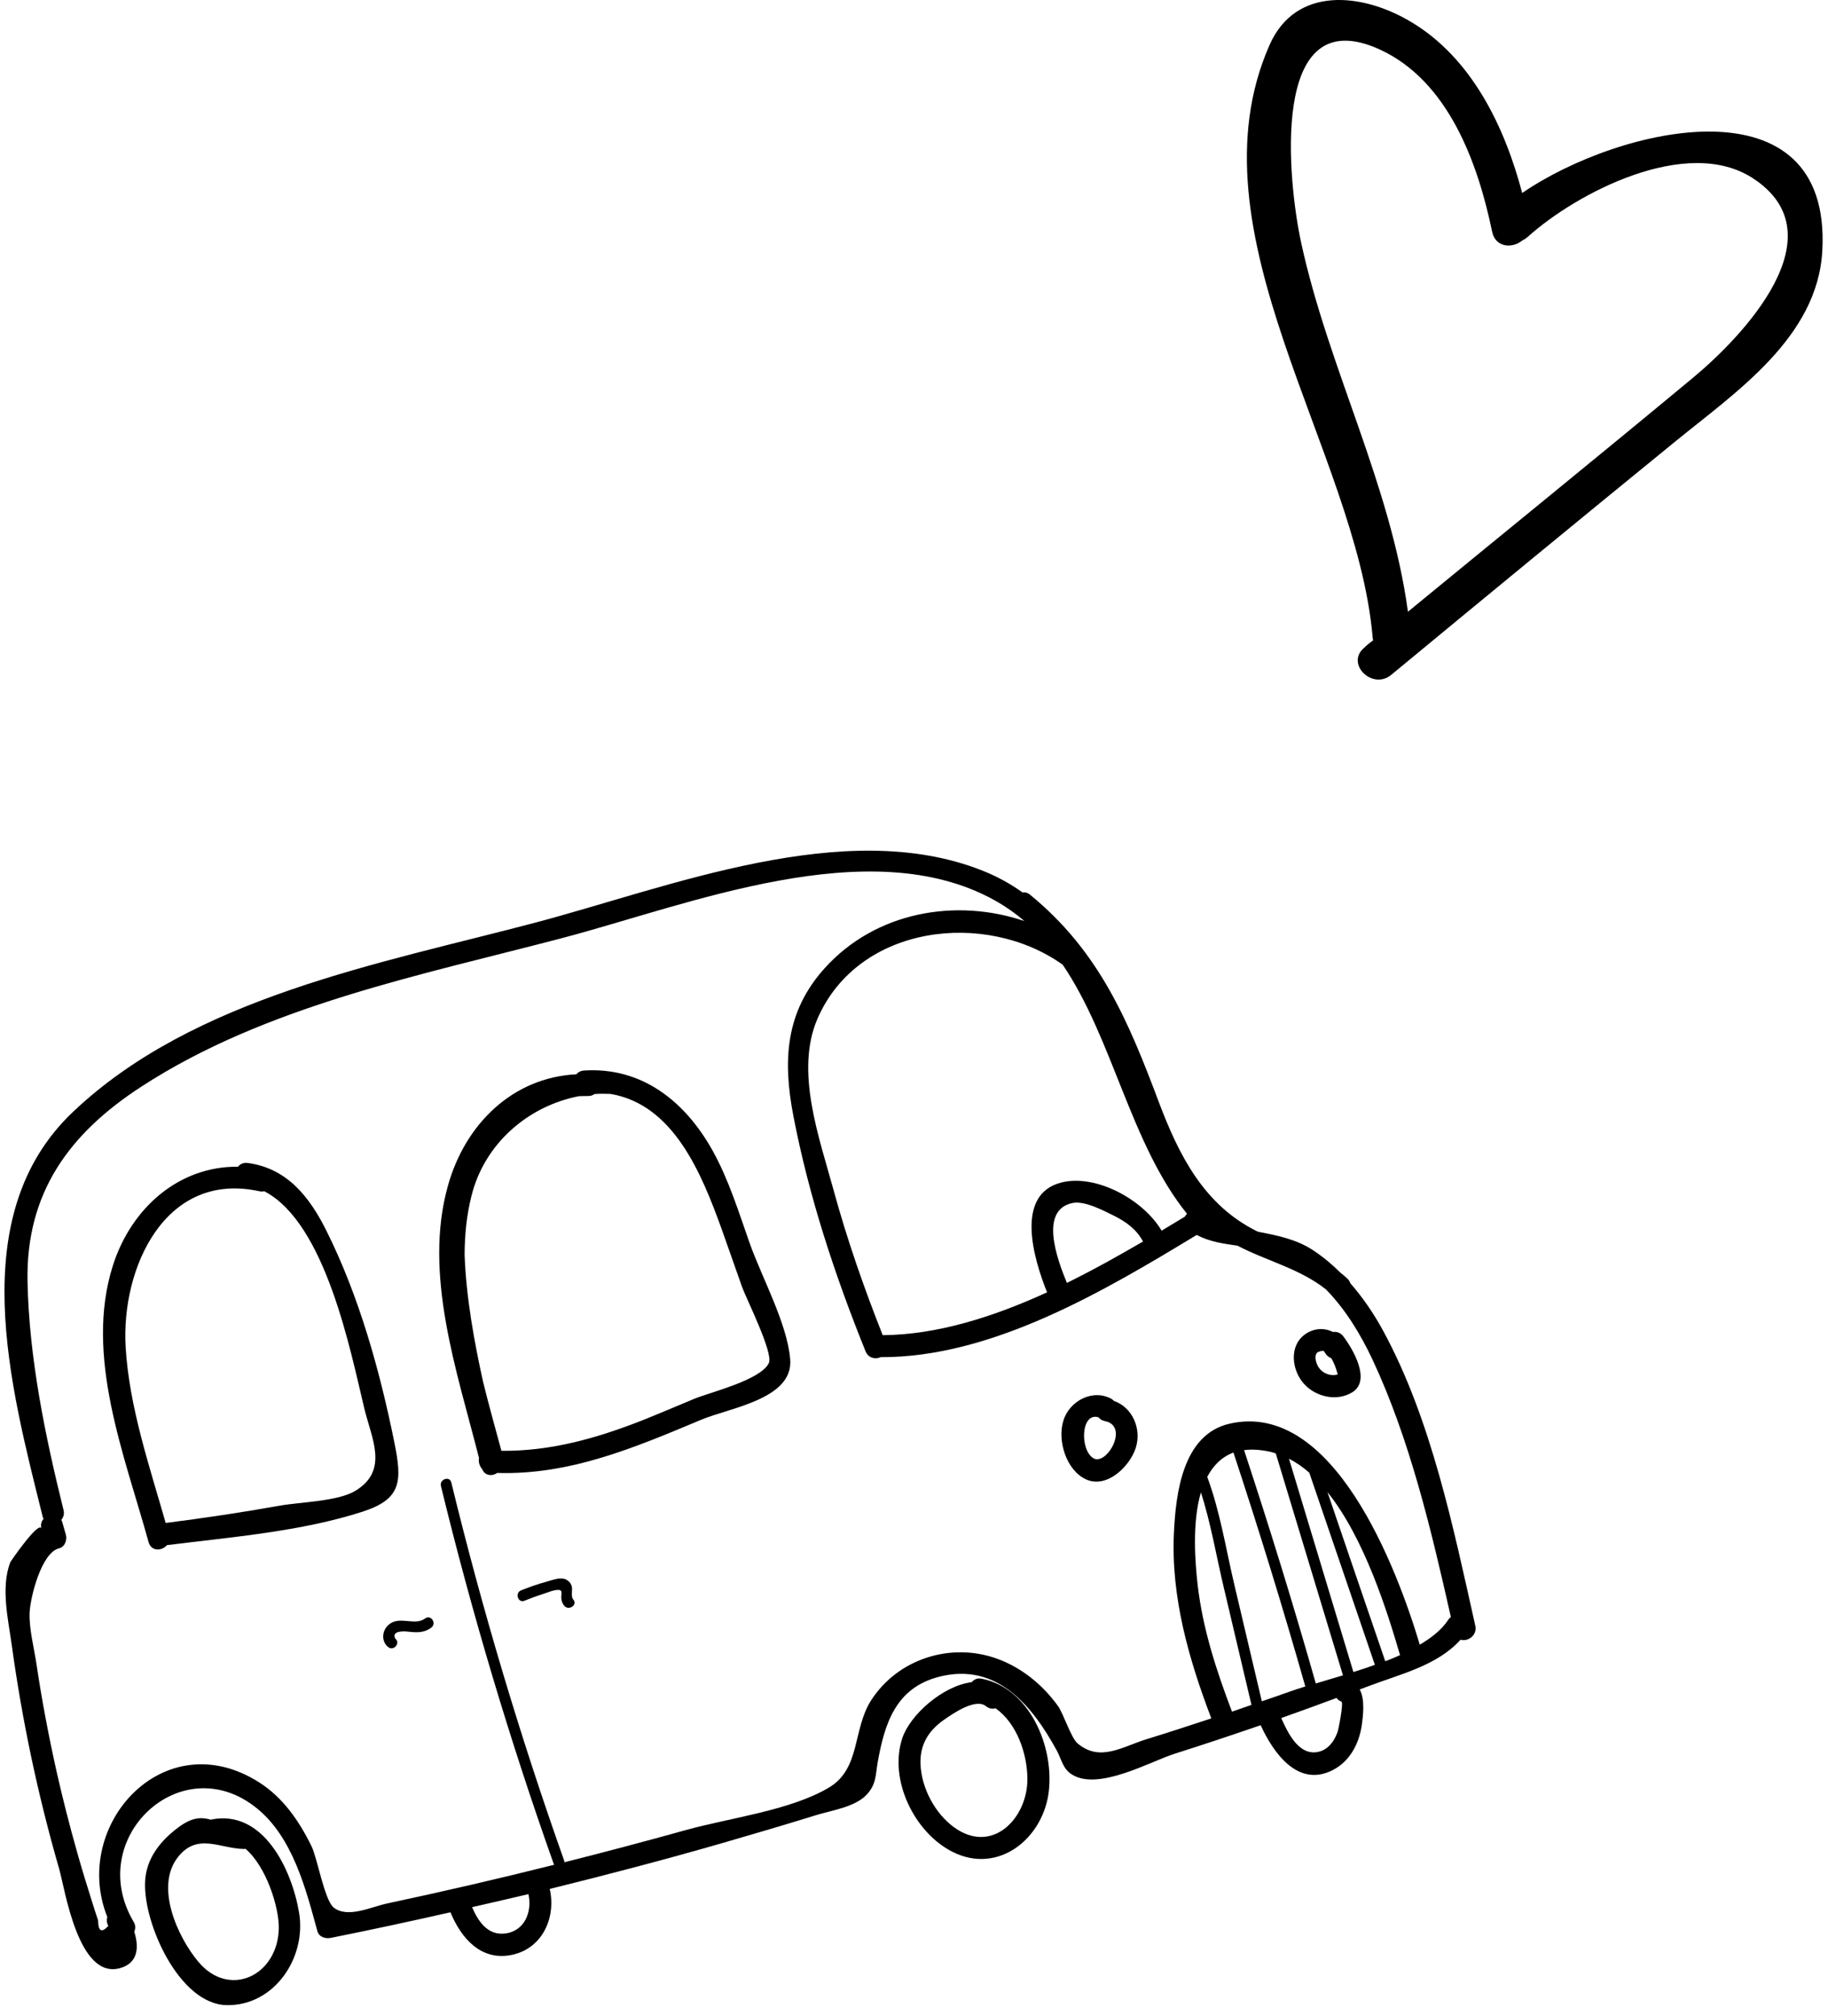 <svg xmlns="http://www.w3.org/2000/svg" width="127" height="140" viewBox="0 0 127 140" fill="none"><path d="M95.399 44.466C95.379 44.383 95.358 44.3 95.358 44.197C94.221 31.301 82.441 16.153 88.207 3.113C90.026 -1 94.676 -0.504 98.065 1.542C102.24 4.043 104.534 8.775 105.753 13.404C112.531 8.755 127.267 5.345 126.605 17.414C126.275 23.469 120.529 27.271 116.313 30.723C109.742 36.075 103.19 41.469 96.66 46.863C95.337 47.958 93.457 46.078 94.779 44.983C94.965 44.797 95.172 44.631 95.399 44.466ZM117.615 26.238C121.005 23.428 127.866 16.318 121.769 12.371C117.181 9.395 109.514 13.404 106.125 16.463C106.001 16.566 105.877 16.649 105.774 16.69C105.092 17.269 103.893 17.207 103.666 16.091C102.674 11.317 100.628 5.634 95.874 3.443C88.083 -0.132 89.509 12.784 90.398 16.856C92.299 25.598 96.598 33.575 97.817 42.482C104.41 37.067 111.043 31.694 117.615 26.238Z" fill="black"/><path d="M8.364 136.674C9.624 136.308 9.655 135.185 9.327 134.149C9.418 133.94 9.43 133.706 9.284 133.464C5.849 127.661 12.601 121.32 17.849 125.584C20.332 127.599 21.246 131.162 22.045 134.098C22.16 134.536 22.626 134.657 23.006 134.576C25.773 134.022 28.542 133.426 31.295 132.802C32.04 134.611 33.434 136.228 35.601 135.751C37.708 135.287 38.639 133.149 38.194 131.18C42.246 130.181 46.286 129.122 50.294 127.964C52.42 127.348 54.555 126.72 56.673 126.064C57.751 125.727 59.366 125.506 60.179 124.667C60.89 123.935 60.821 123.275 60.981 122.366C61.466 119.66 62.245 117.207 65.26 116.442C69.296 115.415 71.753 118.52 73.427 121.583C73.755 122.187 73.836 122.854 74.497 123.249C76.338 124.37 79.907 122.337 81.599 121.794C83.607 121.162 85.597 120.491 87.584 119.811C88.472 121.747 90.185 124.17 92.605 122.922C93.781 122.311 94.419 121.099 94.606 119.826C94.701 119.153 94.844 118.016 94.465 117.328C94.639 117.26 94.814 117.201 94.988 117.132C97.259 116.264 99.844 115.686 101.472 113.871C101.956 114.031 102.645 113.587 102.497 112.903C100.975 106.12 99.45 98.601 96.106 92.442C95.463 91.253 94.696 90.123 93.81 89.113C93.774 88.994 93.71 88.892 93.604 88.788C93.447 88.643 93.282 88.51 93.118 88.377C92.545 87.805 91.921 87.286 91.237 86.833C90.078 86.061 88.723 85.794 87.403 85.541C87.369 85.527 87.344 85.511 87.31 85.498C83.656 83.683 81.912 80.245 80.527 76.582C78.394 70.9 76.369 66.059 71.559 62.133C71.393 61.989 71.207 61.956 71.033 61.972C70.205 61.381 69.278 60.864 68.239 60.456C58.679 56.668 46.462 61.626 37.179 64.077C26.412 66.922 13.491 69.239 5.09 77.2C-2.56 84.419 0.736 96.329 2.975 105.369C2.983 105.41 3.01 105.435 3.029 105.474C2.879 105.653 2.802 105.88 2.883 106.158C2.713 105.563 0.737 108.432 0.71 108.501C0.044 110.266 0.571 112.47 0.816 114.24C1.537 119.488 2.636 124.687 4.107 129.774C4.515 131.182 5.431 137.527 8.364 136.674ZM82.47 84.296C82.409 84.351 82.352 84.427 82.305 84.5C81.786 84.812 81.25 85.138 80.703 85.466C79.435 83.317 76.163 81.525 73.759 82.116C70.462 82.931 71.82 87.442 72.745 89.75C69.031 91.445 65.137 92.694 61.326 92.724C60.019 89.424 58.848 86.073 57.913 82.651C56.917 78.999 55.215 74.394 56.794 70.747C59.64 64.193 68.481 63.185 73.83 66.995C77.339 72.17 78.537 79.433 82.47 84.296ZM74.496 83.548C75.345 83.365 76.647 84.064 77.395 84.43C78.238 84.849 78.971 85.386 79.411 86.219C77.72 87.204 75.946 88.197 74.121 89.095C73.397 87.334 72.229 84.046 74.496 83.548ZM92.226 103.622C94.799 106.828 96.391 111.942 97.268 114.945C96.933 115.091 96.599 115.237 96.24 115.366C94.895 111.453 93.561 107.537 92.226 103.622ZM94.027 116.117C92.535 111.181 91.044 106.246 89.551 101.301C90.047 101.563 90.523 101.881 90.965 102.281L95.519 115.616C95.025 115.797 94.528 115.967 94.027 116.117ZM93.302 116.346C92.643 116.541 92.014 116.729 91.415 116.911C89.87 111.481 88.205 106.078 86.432 100.708C86.96 100.636 87.575 100.673 88.277 100.827C88.398 100.854 88.523 100.9 88.636 100.939C90.193 106.082 91.748 111.214 93.302 116.346ZM89.014 119.313C90.297 118.858 91.578 118.393 92.856 117.917C92.932 118.027 93.034 118.111 93.193 118.171C93.365 118.24 92.982 120.155 92.92 120.305C92.665 121.013 92.151 121.64 91.368 121.693C90.141 121.778 89.439 120.264 89.014 119.313ZM87.666 118.15C87.033 115.452 86.388 112.747 85.755 110.05C85.172 107.584 84.763 104.954 83.872 102.565C84.281 101.793 84.861 101.183 85.694 100.877C87.469 106.257 89.137 111.671 90.686 117.12C90.285 117.249 89.912 117.361 89.583 117.484C88.943 117.717 88.308 117.927 87.666 118.15ZM83.207 110.071C83.034 108.539 82.806 105.776 83.433 103.639C84.13 105.807 84.512 108.116 85.034 110.3C85.667 112.997 86.313 115.702 86.945 118.399C86.496 118.549 86.042 118.72 85.593 118.87C84.51 116.027 83.559 113.114 83.207 110.071ZM32.798 132.447C34.103 132.145 35.41 131.853 36.713 131.541C36.988 132.767 36.446 134.137 35.054 134.279C33.878 134.405 33.219 133.431 32.798 132.447ZM6.817 133.373C6.667 132.921 6.518 132.468 6.378 132.014C6.019 130.88 5.67 129.744 5.35 128.601C4.832 126.774 4.361 124.927 3.94 123.069C3.385 120.587 2.907 118.077 2.534 115.566C2.37 114.464 2.022 113.138 2.056 112.035C2.093 110.942 2.876 107.824 4.099 107.529C4.516 107.429 4.681 106.93 4.571 106.564L4.316 105.67C4.305 105.62 4.278 105.594 4.26 105.556C4.399 105.379 4.486 105.149 4.417 104.88C3.146 99.75 2.022 94.335 1.913 89.018C1.784 82.831 4.827 78.699 9.839 75.451C18.484 69.84 29.211 67.731 39.032 65.153C47.774 62.86 60.394 57.689 69.09 62.517C69.851 62.943 70.541 63.426 71.169 63.965C66.397 62.349 60.821 63.317 57.285 67.249C54.559 70.279 54.374 73.648 55.124 77.521C56.203 83.114 58.005 88.572 60.134 93.844C60.332 94.328 60.821 94.413 61.184 94.25C68.9 94.285 76.702 89.667 83.141 85.763C84.062 86.25 84.997 86.364 85.98 86.511C88.019 87.578 90.297 88.099 92.125 89.549C93.467 90.924 94.502 92.619 95.326 94.359C97.951 99.945 99.436 106.262 100.799 112.299C100.727 112.357 100.666 112.412 100.611 112.498C100.178 113.16 99.483 113.72 98.639 114.218C97.064 108.943 92.633 97.203 85.409 98.874C82.162 99.626 81.683 103.721 81.557 106.487C81.351 110.924 82.594 115.239 84.156 119.337C82.671 119.825 81.186 120.313 79.685 120.773C77.958 121.303 76.435 122.39 74.865 121.074C74.406 120.688 73.887 119.009 73.499 118.471C72.443 117.013 71.006 115.827 69.302 115.203C66.1 114.028 62.393 115.174 60.52 118.084C59.228 120.1 59.803 122.82 57.597 124.138C54.918 125.736 50.688 126.247 47.678 127.084C44.866 127.869 42.045 128.613 39.208 129.329C39.209 129.286 39.21 129.244 39.189 129.196C36.133 120.584 33.517 111.835 31.355 102.957C31.241 102.476 30.521 102.726 30.633 103.197C32.795 112.075 35.41 120.824 38.467 129.436C38.474 129.466 38.496 129.472 38.502 129.502C34.642 130.47 30.756 131.369 26.866 132.196C25.786 132.429 24.16 133.232 23.193 132.481C22.541 131.979 22.055 129.04 21.632 128.193C20.775 126.45 19.65 124.817 17.98 123.765C11.381 119.592 4.914 126.767 7.455 133.13C7.402 133.321 7.405 133.531 7.525 133.747C7.06 134.258 6.821 134.12 6.817 133.373Z" fill="black"/><path d="M90.556 96.06C91.366 97.002 92.866 97.364 93.955 96.687C95.274 95.866 94.001 93.696 93.315 92.79C93.114 92.538 92.848 92.469 92.604 92.501C91.993 92.19 91.227 92.228 90.609 92.709C89.551 93.527 89.763 95.145 90.556 96.06ZM91.511 93.937C91.581 93.869 91.942 93.749 91.996 93.854C92.106 94.072 92.279 94.246 92.495 94.326C92.697 94.682 92.839 95.052 92.936 95.453C92.423 95.595 91.831 95.374 91.552 94.855C91.43 94.629 91.286 94.154 91.511 93.937Z" fill="black"/><path d="M75.447 102.736C76.898 103.403 78.496 101.837 78.908 100.547C79.325 99.225 78.679 97.732 77.38 97.284C77.339 97.24 77.298 97.197 77.249 97.165C75.937 96.415 74.294 97.285 73.879 98.659C73.446 100.048 74.076 102.104 75.447 102.736ZM76.319 98.429C76.417 98.545 76.543 98.644 76.74 98.686C78.505 99.012 76.867 101.851 75.945 101.259C75.01 100.66 75.097 98.05 76.319 98.429Z" fill="black"/><path d="M33.497 102.022C33.683 102.498 34.193 102.536 34.548 102.291C39.592 102.448 44.105 100.529 48.701 98.602C50.696 97.762 55.128 97.166 54.899 94.403C54.694 91.897 52.901 88.67 52.06 86.27C51.306 84.126 50.618 81.904 49.509 79.909C47.601 76.486 44.593 74.079 40.561 74.346C40.325 74.365 40.158 74.465 40.042 74.606C35.624 74.83 32.331 78.046 31.127 82.318C29.388 88.475 31.751 95.225 33.28 101.258C33.228 101.501 33.305 101.811 33.497 102.022ZM34.835 100.755C34.421 99.222 33.974 97.632 33.571 96.002C32.953 93.228 32.381 90.085 32.278 87.127C32.284 85.745 32.42 84.389 32.752 83.064C33.657 79.393 36.719 76.806 40.212 76.128C40.431 76.123 40.638 76.11 40.858 76.115C41.047 76.117 41.182 76.066 41.3 75.978C41.67 75.951 42.047 75.954 42.417 75.969C46.792 76.713 48.734 81.456 50.165 85.435C50.636 86.746 51.088 88.07 51.561 89.391C51.848 90.192 53.748 93.965 53.416 94.658C52.855 95.843 49.364 96.679 48.23 97.144C47.03 97.645 45.833 98.155 44.629 98.636C41.427 99.894 38.252 100.788 34.835 100.755Z" fill="black"/><path d="M10.323 107.095C10.508 107.761 11.252 107.717 11.602 107.304C16.043 106.749 20.938 106.359 25.201 104.977C27.899 104.102 27.95 102.879 27.394 100.155C26.386 95.179 24.951 90.02 22.674 85.465C21.494 83.096 19.93 81.126 17.206 80.764C16.904 80.724 16.68 80.846 16.53 81.026C12.451 80.977 9.111 83.876 7.835 87.911C5.857 94.173 8.66 101.07 10.323 107.095ZM19.452 104.561C16.814 105.034 14.168 105.425 11.511 105.765C10.372 101.786 8.979 97.693 8.73 93.575C8.394 88.076 11.463 81.295 18.016 82.728C18.147 82.753 18.251 82.751 18.361 82.728C22.648 84.954 24.37 93.927 25.313 97.822C25.811 99.895 27.03 102.108 24.7 103.526C23.48 104.273 20.873 104.308 19.452 104.561Z" fill="black"/><path d="M66.185 128.609C69.398 130.225 72.54 127.621 72.875 124.315C73.196 121.191 71.496 117.227 68.197 116.579C67.891 116.518 67.666 116.64 67.507 116.822C65.481 117.079 63.218 119.104 62.686 120.714C61.729 123.606 63.535 127.284 66.185 128.609ZM63.951 122.507C63.901 121.159 64.515 120.173 65.599 119.424C66.19 119.012 67.781 117.901 68.504 118.493C68.72 118.668 68.955 118.691 69.163 118.635C70.64 119.666 71.368 121.784 71.378 123.531C71.399 126.255 68.945 128.847 66.263 126.886C64.946 125.916 64.015 124.168 63.951 122.507Z" fill="black"/><path d="M15.728 139.25C19.059 139.323 21.294 135.955 20.783 132.853C20.282 129.843 18.301 125.645 14.689 126.359C14.679 126.361 14.671 126.373 14.661 126.375C14.004 126.19 13.374 126.178 12.409 126.892C11.146 127.827 10.139 129.077 10.08 130.701C9.951 133.552 12.437 139.168 15.728 139.25ZM12.356 128.978C13.718 127.242 15.283 128.39 16.971 128.406C17.003 128.41 17.021 128.396 17.051 128.389C18.511 129.634 19.393 132.467 19.37 133.915C19.304 137.205 15.935 138.805 13.784 136.245C12.32 134.495 10.755 131.019 12.356 128.978Z" fill="black"/><path d="M26.98 112.853C27.731 112.164 28.799 112.946 29.538 112.397C29.935 112.101 30.354 112.737 29.968 113.031C29.634 113.282 29.275 113.36 28.865 113.353C28.677 113.351 28.482 113.32 28.291 113.308C28.076 113.281 27.869 113.293 27.659 113.339C27.406 113.425 27.344 113.575 27.466 113.802C27.846 114.109 27.354 114.689 26.964 114.384C26.48 113.982 26.533 113.255 26.98 112.853Z" fill="black"/><path d="M36.199 110.447C36.778 110.217 37.36 110.007 37.963 109.846C38.319 109.748 38.771 109.567 39.141 109.634C39.403 109.683 39.608 109.86 39.703 110.104C39.82 110.405 39.622 110.848 39.831 111.087C40.152 111.461 39.51 111.883 39.202 111.518C39.075 111.366 39.018 111.199 38.997 111.003C38.968 110.725 39.134 110.426 38.797 110.414C38.44 110.407 37.984 110.621 37.64 110.727C37.229 110.857 36.832 111.006 36.438 111.165C35.997 111.354 35.747 110.629 36.199 110.447Z" fill="black"/><script xmlns=""/></svg>